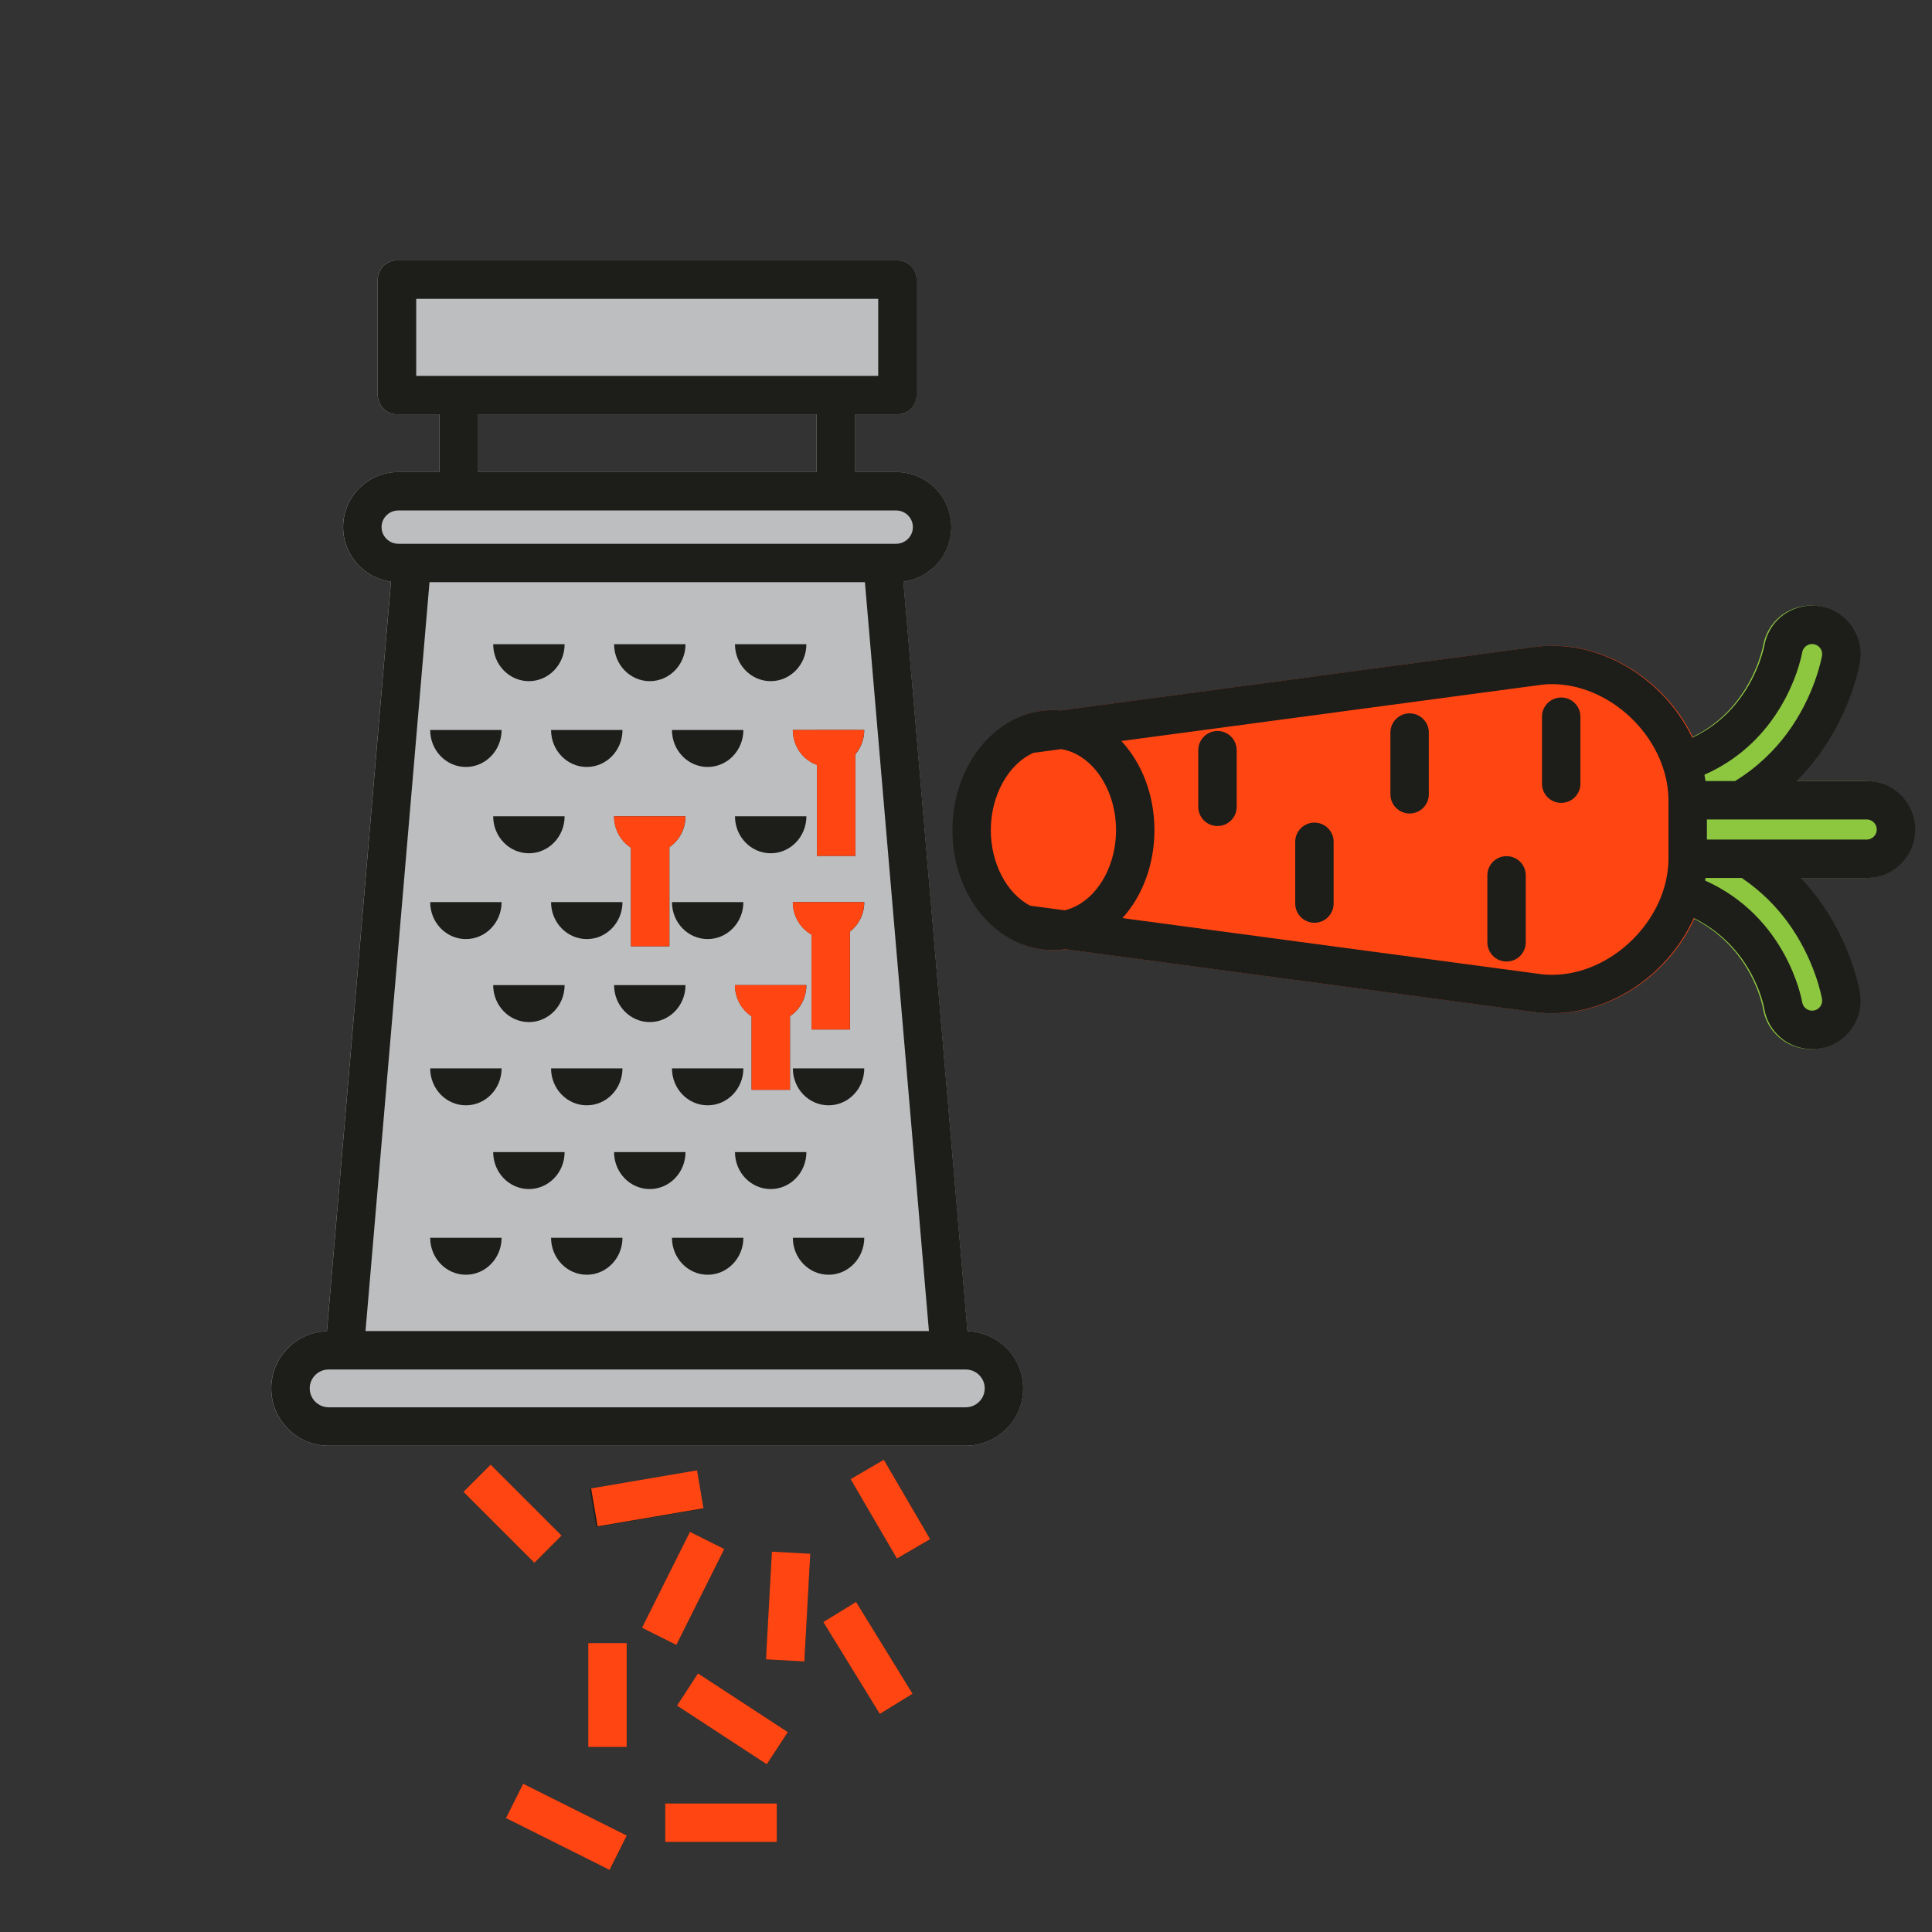 <svg version="1.1" id="Layer_1" xmlns="http://www.w3.org/2000/svg" xmlns:xlink="http://www.w3.org/1999/xlink" x="0px" y="0px" width="230px" height="230px" viewBox="0 0 230 230" enable-background="new 0 0 230 230" xml:space="preserve">
<rect x="0" y="0" width="230" height="230" fill="#333333" stroke="none"/>
<polyline fill="#FFFFFF" points="80.567,99.992 83.414,102.839 80.567,105.688 "></polyline>
<polyline fill="none" stroke="#000000" stroke-width="0.164" stroke-miterlimit="10" points="80.567,99.992 83.414,102.839 
	80.567,105.688 "></polyline>
<polygon points="67.741,105.762 67.591,105.612 70.364,102.84 67.591,100.067 67.741,99.917 70.663,102.84 "></polygon>
<g>
	<defs>
		<rect id="SVGID_1_" x="32.286" y="31" width="195.714" height="191.5"></rect>
	</defs>
	
	<path fill="#BCBEC0" d="M56.863,49.321h40.352v6.875H56.863V49.321z M115.165,158.474l-7.625-89.229
		c3.209-0.422,5.696-3.17,5.696-6.492c0-3.615-2.94-6.557-6.555-6.557h-4.895v-6.875h5.038c1.264,0,2.286-1.023,2.286-2.286V33.286
		c0-1.263-1.022-2.286-2.286-2.286H47.25c-1.262,0-2.286,1.023-2.286,2.286v13.749c0,1.263,1.023,2.286,2.286,2.286h5.04v6.875
		h-4.894c-3.614,0-6.556,2.941-6.556,6.557c0,3.322,2.488,6.07,5.697,6.492l-7.624,89.229c-3.673,0.105-6.628,3.117-6.628,6.812
		c0,3.762,3.061,6.822,6.823,6.822h75.86c3.763,0,6.821-3.061,6.821-6.822C121.79,161.591,118.835,158.579,115.165,158.474"></path>
	<path fill="#8DC63F" d="M201.488,109.286c7.025,3.494,8.324,10.402,8.39,10.78
		c0.463,2.797,2.854,4.826,5.688,4.826c0.307,0,0.616-0.024,0.921-0.073c1.523-0.245,2.857-1.067,3.76-2.317
		c0.903-1.25,1.266-2.775,1.021-4.299c-0.097-0.596-1.06-5.964-5.068-11.332c-0.575-0.769-1.23-1.56-1.972-2.35h7.846
		c3.182,0,5.771-2.588,5.771-5.77c0-3.182-2.59-5.769-5.771-5.769h-8.345c0.95-0.959,1.771-1.93,2.471-2.865
		c4.009-5.368,4.972-10.737,5.068-11.334c0.506-3.141-1.639-6.108-4.78-6.615c-0.305-0.049-0.614-0.073-0.921-0.073
		c-2.829,0-5.21,2.017-5.688,4.821c-0.005,0.031-0.602,3.185-2.924,6.293c-1.499,2.005-3.389,3.542-5.648,4.62L201.488,109.286z"></path>
	<path fill="#FF4612" d="M201.562,87.83c-3.021-6.315-9.592-10.949-16.711-10.949
		c-0.525,0-1.057,0.025-1.577,0.079c-0.025,0.002-0.052,0.005-0.077,0.009l-56.808,7.606c-0.298-0.025-0.594-0.044-0.878-0.044
		c-1.313,0-2.606,0.252-3.849,0.747c-4.892,1.95-8.176,7.394-8.176,13.544c0,5.913,2.981,11.13,7.596,13.292
		c0.001,0,0.002,0.001,0.002,0.001c1.412,0.661,2.901,0.996,4.427,0.996c0.477,0,0.961-0.037,1.443-0.104l56.242,7.53
		c0.025,0.004,0.052,0.007,0.077,0.009c0.521,0.052,1.051,0.079,1.577,0.079h0.001c7.265,0,13.959-4.825,16.891-11.338
		l-0.149-21.128"></path>
	<path fill="#1D1D1A" d="M56.874,49.321h40.353v6.875H56.874V49.321z M49.549,35.572h55.001v9.176
		h-2.751H52.301h-2.752V35.572z M51.132,69.308h46.101h4.56h1.174l7.619,89.155H43.513L51.132,69.308z M45.424,62.753
		c0-1.048,0.817-1.907,1.849-1.977c0.045-0.003,0.088-0.006,0.133-0.006h4.895h4.572h40.353h4.573h4.893
		c0.045,0,0.091,0.003,0.136,0.006c1.03,0.07,1.848,0.929,1.848,1.977c0,0.931-0.647,1.712-1.515,1.924
		c-0.15,0.038-0.307,0.058-0.468,0.058h-1.822h-2.293h-0.778h-4.573H56.874h-4.572h-0.776h-2.296h-1.822
		c-0.161,0-0.317-0.02-0.468-0.058C46.071,64.465,45.424,63.684,45.424,62.753 M115.933,167.321
		c-0.289,0.136-0.611,0.215-0.954,0.215h-1.323H40.444H39.12c-0.34,0-0.662-0.079-0.953-0.215c-0.765-0.36-1.297-1.137-1.297-2.035
		c0-1.036,0.704-1.907,1.656-2.169c0.188-0.052,0.389-0.082,0.594-0.082h1.707h2.295h67.854h2.295h1.707
		c0.206,0,0.405,0.03,0.594,0.082c0.954,0.262,1.657,1.133,1.657,2.169C117.229,166.185,116.698,166.961,115.933,167.321
		 M115.176,158.474l-7.625-89.229c3.21-0.422,5.697-3.17,5.697-6.492c0-3.615-2.941-6.557-6.556-6.557h-4.893v-6.875h5.038
		c1.263,0,2.287-1.023,2.287-2.286V33.286c0-1.263-1.024-2.286-2.287-2.286H47.263c-1.264,0-2.287,1.023-2.287,2.286v13.749
		c0,1.263,1.023,2.286,2.287,2.286h5.038v6.875h-4.895c-3.613,0-6.555,2.941-6.555,6.557c0,3.322,2.487,6.07,5.696,6.492
		l-7.625,89.229c-3.672,0.105-6.627,3.117-6.627,6.812c0,3.762,3.061,6.822,6.824,6.822h75.859c3.763,0,6.824-3.061,6.824-6.822
		C121.803,161.591,118.848,158.579,115.176,158.474"></path>
	<path fill="#1D1D1A" d="M62.965,81.09c2.347,0,4.251-1.97,4.251-4.401h-8.503
		C58.713,79.12,60.617,81.09,62.965,81.09"></path>
	<path fill="#1D1D1A" d="M77.355,81.09c2.349,0,4.251-1.97,4.251-4.401h-8.5
		C73.106,79.12,75.007,81.09,77.355,81.09"></path>
	<path fill="#1D1D1A" d="M91.748,81.09c2.348,0,4.249-1.97,4.249-4.401h-8.5
		C87.497,79.12,89.4,81.09,91.748,81.09"></path>
	<path fill="#1D1D1A" d="M55.463,91.305c2.347,0,4.25-1.97,4.25-4.4h-8.5
		C51.212,89.335,53.114,91.305,55.463,91.305"></path>
	<path fill="#1D1D1A" d="M69.854,91.305c2.348,0,4.25-1.97,4.25-4.4h-8.501
		C65.603,89.335,67.506,91.305,69.854,91.305"></path>
	<path clip-path="" fill="#1D1D1A" d="M79.995,86.904c0,2.431,1.904,4.401,4.25,4.401c2.349,0,4.251-1.97,4.251-4.401
		H79.995z"></path>
	<path fill="#1D1D1A" d="M62.965,101.58c2.347,0,4.251-1.971,4.251-4.401h-8.503
		C58.713,99.609,60.617,101.58,62.965,101.58"></path>
	<path fill="#1D1D1A" d="M75.12,100.917v11.731h4.574v-11.796c1.151-0.787,1.913-2.138,1.913-3.674
		h-8.501C73.105,98.758,73.912,100.142,75.12,100.917"></path>
	<path clip-path="" fill="#1D1D1A" d="M95.999,97.178h-8.501c0,2.43,1.903,4.401,4.251,4.401
		C94.094,101.58,95.999,99.608,95.999,97.178"></path>
	<path clip-path="" fill="#1D1D1A" d="M55.463,111.795c2.347,0,4.25-1.971,4.25-4.401h-8.5
		C51.212,109.824,53.114,111.795,55.463,111.795"></path>
	<path clip-path="" fill="#1D1D1A" d="M69.854,111.795c2.348,0,4.25-1.971,4.25-4.401h-8.501
		C65.603,109.824,67.506,111.795,69.854,111.795"></path>
	<path clip-path="" fill="#1D1D1A" d="M84.246,111.795c2.347,0,4.25-1.971,4.25-4.401h-8.5
		C79.996,109.824,81.897,111.795,84.246,111.795"></path>
	<path clip-path="" fill="#1D1D1A" d="M96.623,111.269v11.292h4.572v-11.657c1.027-0.804,1.694-2.075,1.694-3.511
		h-8.503C94.386,109.07,95.291,110.526,96.623,111.269"></path>
	<path clip-path="" fill="#1D1D1A" d="M62.965,121.676c2.347,0,4.251-1.97,4.251-4.4h-8.503
		C58.713,119.706,60.617,121.676,62.965,121.676"></path>
	<path clip-path="" fill="#1D1D1A" d="M77.355,121.676c2.349,0,4.251-1.97,4.251-4.4h-8.5
		C73.106,119.706,75.007,121.676,77.355,121.676"></path>
	<path clip-path="" fill="#1D1D1A" d="M55.463,131.585c2.347,0,4.25-1.969,4.25-4.4h-8.5
		C51.212,129.616,53.114,131.585,55.463,131.585"></path>
	<path clip-path="" fill="#1D1D1A" d="M69.854,131.585c2.348,0,4.25-1.969,4.25-4.4h-8.501
		C65.603,129.616,67.506,131.585,69.854,131.585"></path>
	<path clip-path="" fill="#1D1D1A" d="M84.246,131.585c2.347,0,4.25-1.969,4.25-4.4h-8.5
		C79.996,129.616,81.897,131.585,84.246,131.585"></path>
	<path clip-path="" fill="#1D1D1A" d="M98.638,131.585c2.349,0,4.25-1.969,4.25-4.4h-8.501
		C94.386,129.616,96.289,131.585,98.638,131.585"></path>
	<path clip-path="" fill="#1D1D1A" d="M67.215,137.153h-8.502c0,2.431,1.903,4.401,4.25,4.401
		S67.215,139.584,67.215,137.153"></path>
	<path clip-path="" fill="#1D1D1A" d="M81.607,137.153h-8.503c0,2.431,1.904,4.401,4.252,4.401
		C79.704,141.555,81.607,139.584,81.607,137.153"></path>
	<path clip-path="" fill="#1D1D1A" d="M95.999,137.153h-8.501c0,2.431,1.903,4.401,4.251,4.401
		C94.094,141.555,95.999,139.584,95.999,137.153"></path>
	<path clip-path="" fill="#1D1D1A" d="M55.463,151.754c2.347,0,4.25-1.97,4.25-4.401h-8.5
		C51.212,149.784,53.114,151.754,55.463,151.754"></path>
	<path clip-path="" fill="#1D1D1A" d="M69.854,151.754c2.348,0,4.25-1.97,4.25-4.401h-8.501
		C65.603,149.784,67.506,151.754,69.854,151.754"></path>
	<path clip-path="" fill="#1D1D1A" d="M84.246,151.754c2.347,0,4.25-1.97,4.25-4.401h-8.5
		C79.996,149.784,81.897,151.754,84.246,151.754"></path>
	<path clip-path="" fill="#1D1D1A" d="M98.638,151.754c2.349,0,4.25-1.97,4.25-4.401h-8.501
		C94.386,149.784,96.289,151.754,98.638,151.754"></path>
	<path clip-path="" fill="#1D1D1A" d="M210.774,85.947c3.064-4.104,3.767-8.249,3.771-8.271
		c0.093-0.575,0.599-1.008,1.178-1.008c0.064,0,0.13,0.005,0.194,0.016c0.651,0.106,1.097,0.72,0.992,1.37
		c-0.007,0.046-0.803,4.755-4.219,9.327c-1.403,1.877-3.388,3.915-6.135,5.603h-3.521c-0.035-0.254-0.074-0.507-0.122-0.758
		C206.057,90.835,208.687,88.741,210.774,85.947 M123.019,89.626l3.313-0.445h0.008c0.017,0.003,0.031,0.006,0.047,0.01
		c0.057,0.009,0.113,0.021,0.17,0.033c0.059,0.011,0.116,0.023,0.175,0.037c0.058,0.013,0.113,0.028,0.168,0.044
		c0.059,0.015,0.116,0.03,0.173,0.048c0.056,0.017,0.11,0.035,0.165,0.053c0.057,0.019,0.113,0.038,0.169,0.059
		c0.055,0.019,0.109,0.041,0.163,0.063c0.054,0.022,0.109,0.044,0.165,0.068c0.053,0.022,0.106,0.047,0.16,0.072
		c0.054,0.026,0.107,0.052,0.161,0.077c0.053,0.027,0.105,0.056,0.157,0.083c0.053,0.028,0.105,0.058,0.157,0.088
		c0.052,0.029,0.103,0.06,0.154,0.091c0.051,0.031,0.103,0.062,0.152,0.095c0.051,0.033,0.101,0.066,0.151,0.101
		c0.05,0.034,0.101,0.069,0.148,0.104c0.049,0.035,0.098,0.072,0.147,0.108c0.048,0.038,0.097,0.075,0.145,0.113
		c0.048,0.038,0.096,0.077,0.143,0.118c0.046,0.039,0.093,0.079,0.14,0.12c0.046,0.042,0.093,0.083,0.14,0.126
		c0.044,0.041,0.089,0.083,0.133,0.127c0.047,0.043,0.092,0.089,0.136,0.134c0.043,0.043,0.087,0.089,0.13,0.135
		c0.044,0.046,0.088,0.093,0.13,0.14c0.043,0.048,0.084,0.095,0.126,0.143c0.043,0.049,0.083,0.098,0.124,0.148
		c0.042,0.05,0.082,0.099,0.12,0.15c0.041,0.05,0.082,0.102,0.122,0.155c0.038,0.052,0.075,0.104,0.114,0.157
		c0.036,0.053,0.075,0.107,0.113,0.161s0.074,0.11,0.111,0.165c0.036,0.054,0.071,0.109,0.107,0.166
		c0.035,0.057,0.069,0.114,0.104,0.17c0.035,0.058,0.069,0.115,0.104,0.174c0.033,0.058,0.065,0.118,0.099,0.177
		c0.032,0.059,0.065,0.119,0.095,0.178c0.033,0.061,0.064,0.123,0.095,0.184c0.03,0.061,0.061,0.122,0.091,0.183
		c0.029,0.062,0.058,0.126,0.086,0.189s0.058,0.125,0.084,0.187c0.029,0.066,0.056,0.131,0.082,0.197
		c0.024,0.064,0.053,0.126,0.076,0.191c0.025,0.067,0.051,0.135,0.074,0.203c0.024,0.064,0.048,0.129,0.07,0.193
		c0.024,0.069,0.047,0.139,0.068,0.209c0.021,0.065,0.043,0.131,0.063,0.197c0.022,0.073,0.041,0.144,0.062,0.215
		c0.019,0.067,0.037,0.133,0.055,0.2c0.021,0.074,0.037,0.148,0.055,0.222c0.018,0.067,0.034,0.134,0.049,0.201
		c0.018,0.076,0.031,0.152,0.047,0.228c0.014,0.067,0.028,0.134,0.041,0.203c0.014,0.079,0.026,0.158,0.041,0.238
		c0.011,0.065,0.022,0.131,0.032,0.198c0.012,0.083,0.022,0.167,0.033,0.251c0.007,0.063,0.018,0.128,0.023,0.192
		c0.01,0.089,0.019,0.18,0.026,0.268c0.005,0.061,0.012,0.12,0.016,0.181c0.007,0.102,0.012,0.205,0.018,0.307
		c0.002,0.048,0.006,0.098,0.009,0.148c0.005,0.152,0.009,0.305,0.009,0.458c0,0.15-0.003,0.298-0.008,0.445
		c-0.004,0.047-0.007,0.094-0.009,0.14c-0.005,0.101-0.009,0.2-0.017,0.299c-0.004,0.058-0.009,0.116-0.014,0.174
		c-0.008,0.086-0.014,0.174-0.024,0.26c-0.006,0.062-0.015,0.124-0.022,0.186c-0.01,0.081-0.019,0.162-0.031,0.243
		c-0.009,0.063-0.019,0.125-0.029,0.188c-0.011,0.079-0.023,0.157-0.037,0.234c-0.012,0.064-0.024,0.128-0.038,0.191
		c-0.014,0.076-0.027,0.152-0.044,0.227c-0.014,0.063-0.029,0.125-0.043,0.188c-0.018,0.075-0.034,0.148-0.053,0.222
		c-0.015,0.063-0.032,0.125-0.049,0.187c-0.02,0.072-0.039,0.144-0.06,0.216c-0.019,0.062-0.037,0.122-0.057,0.183
		c-0.021,0.071-0.043,0.142-0.065,0.211c-0.021,0.062-0.041,0.122-0.062,0.183c-0.024,0.067-0.048,0.135-0.072,0.203
		c-0.022,0.062-0.046,0.121-0.069,0.182c-0.026,0.065-0.051,0.132-0.079,0.197c-0.023,0.059-0.049,0.117-0.074,0.175
		c-0.027,0.065-0.056,0.13-0.085,0.194c-0.025,0.058-0.054,0.115-0.08,0.171c-0.03,0.062-0.061,0.125-0.092,0.187
		c-0.027,0.057-0.057,0.112-0.084,0.167c-0.033,0.061-0.065,0.122-0.099,0.182c-0.03,0.054-0.06,0.108-0.092,0.162
		c-0.033,0.058-0.066,0.117-0.102,0.174c-0.033,0.054-0.064,0.106-0.097,0.158c-0.035,0.057-0.072,0.114-0.108,0.169
		c-0.033,0.05-0.066,0.102-0.103,0.152c-0.036,0.054-0.074,0.108-0.113,0.162c-0.035,0.049-0.07,0.098-0.106,0.147
		c-0.038,0.052-0.078,0.104-0.118,0.156c-0.038,0.046-0.074,0.094-0.112,0.14c-0.04,0.05-0.083,0.1-0.123,0.148
		c-0.039,0.046-0.078,0.091-0.116,0.135c-0.043,0.047-0.085,0.095-0.13,0.142c-0.04,0.042-0.079,0.086-0.119,0.128
		c-0.045,0.046-0.091,0.091-0.136,0.135c-0.04,0.041-0.082,0.081-0.123,0.121c-0.046,0.044-0.094,0.086-0.14,0.128
		c-0.042,0.039-0.085,0.077-0.128,0.114c-0.048,0.042-0.097,0.08-0.145,0.121c-0.043,0.036-0.087,0.072-0.131,0.107
		c-0.049,0.038-0.1,0.074-0.149,0.112c-0.044,0.033-0.088,0.067-0.135,0.099c-0.051,0.037-0.101,0.07-0.152,0.104
		c-0.047,0.032-0.092,0.062-0.139,0.092c-0.052,0.032-0.104,0.064-0.16,0.096c-0.045,0.027-0.09,0.055-0.138,0.083
		c-0.056,0.03-0.111,0.06-0.166,0.088c-0.046,0.024-0.093,0.05-0.14,0.074c-0.057,0.028-0.113,0.053-0.172,0.08
		c-0.046,0.022-0.094,0.044-0.142,0.064c-0.059,0.026-0.117,0.048-0.177,0.071c-0.048,0.019-0.094,0.039-0.142,0.057
		c-0.062,0.021-0.125,0.042-0.187,0.063c-0.047,0.015-0.092,0.031-0.139,0.045c-0.066,0.02-0.135,0.037-0.2,0.055
		c-0.045,0.011-0.087,0.024-0.131,0.035c-0.004,0.001-0.006,0.002-0.01,0.002h-0.001l-4.116-0.55
		c-2.807-1.49-4.672-5.059-4.672-9.008C117.96,94.701,120.028,90.967,123.019,89.626 M197.285,107.793
		c-2.31,4.718-7.285,8.257-12.532,8.257c-0.363,0-0.729-0.018-1.087-0.051l-50.039-6.701c0.029-0.032,0.057-0.067,0.084-0.1
		c0.088-0.098,0.174-0.198,0.257-0.298c0.052-0.061,0.103-0.123,0.152-0.184c0.086-0.106,0.169-0.214,0.252-0.324
		c0.044-0.06,0.088-0.118,0.132-0.177c0.096-0.13,0.188-0.262,0.277-0.396c0.028-0.041,0.058-0.083,0.087-0.124
		c0.116-0.177,0.229-0.357,0.34-0.54c0.026-0.044,0.05-0.089,0.076-0.133c0.082-0.141,0.164-0.282,0.242-0.428
		c0.037-0.067,0.072-0.137,0.108-0.207c0.065-0.123,0.128-0.247,0.188-0.374c0.037-0.076,0.073-0.154,0.109-0.23
		c0.057-0.123,0.113-0.247,0.166-0.37c0.035-0.08,0.069-0.16,0.102-0.24c0.055-0.129,0.104-0.259,0.155-0.389
		c0.029-0.077,0.06-0.154,0.087-0.233c0.054-0.147,0.104-0.296,0.154-0.446c0.021-0.063,0.043-0.125,0.062-0.188
		c0.068-0.213,0.132-0.429,0.19-0.647c0.011-0.036,0.018-0.074,0.027-0.11c0.049-0.183,0.095-0.367,0.137-0.553
		c0.018-0.078,0.034-0.156,0.051-0.234c0.029-0.147,0.062-0.294,0.089-0.443c0.015-0.087,0.03-0.176,0.044-0.266
		c0.025-0.142,0.047-0.285,0.066-0.428c0.013-0.091,0.025-0.183,0.037-0.275c0.019-0.146,0.034-0.292,0.048-0.438
		c0.009-0.089,0.019-0.179,0.026-0.268c0.013-0.161,0.022-0.322,0.031-0.483c0.004-0.077,0.009-0.153,0.014-0.232
		c0.009-0.239,0.016-0.479,0.016-0.722c0-0.247-0.007-0.492-0.017-0.737c-0.005-0.081-0.01-0.16-0.015-0.24
		c-0.01-0.164-0.02-0.328-0.033-0.491c-0.009-0.093-0.019-0.185-0.027-0.278c-0.016-0.148-0.03-0.295-0.051-0.442
		c-0.012-0.097-0.025-0.194-0.04-0.289c-0.021-0.143-0.042-0.285-0.066-0.425c-0.017-0.096-0.032-0.189-0.051-0.285
		c-0.026-0.142-0.057-0.282-0.087-0.422c-0.021-0.091-0.039-0.181-0.059-0.27c-0.036-0.148-0.073-0.295-0.112-0.442
		c-0.021-0.079-0.039-0.157-0.062-0.236c-0.052-0.181-0.106-0.36-0.164-0.54c-0.013-0.04-0.022-0.081-0.035-0.121
		c-0.073-0.218-0.148-0.433-0.229-0.646c-0.021-0.059-0.046-0.118-0.068-0.177c-0.06-0.152-0.12-0.304-0.183-0.453
		c-0.034-0.078-0.069-0.153-0.103-0.229c-0.058-0.129-0.115-0.258-0.177-0.385c-0.038-0.081-0.078-0.159-0.119-0.239
		c-0.06-0.12-0.122-0.24-0.185-0.359c-0.043-0.079-0.086-0.157-0.13-0.236c-0.065-0.116-0.132-0.23-0.198-0.345
		c-0.046-0.075-0.091-0.151-0.138-0.225c-0.071-0.117-0.147-0.231-0.223-0.345c-0.044-0.067-0.088-0.135-0.135-0.202
		c-0.088-0.129-0.18-0.255-0.271-0.38c-0.035-0.048-0.069-0.097-0.105-0.145c-0.129-0.17-0.261-0.337-0.398-0.5
		c-0.027-0.035-0.059-0.068-0.088-0.102c-0.109-0.127-0.219-0.254-0.331-0.376c-0.011-0.012-0.021-0.026-0.032-0.038l50.162-6.717
		c0.357-0.035,0.724-0.053,1.087-0.053c5.077,0,9.902,3.313,12.303,7.804c0.369,0.689,0.677,1.407,0.923,2.145
		c0.174,0.519,0.315,1.046,0.422,1.582c0.042,0.215,0.08,0.432,0.11,0.648c0.065,0.465,0.108,0.935,0.119,1.406v0.232v0.776v0.241
		v1.27v0.825v0.229v1.34v0.754v0.241v1.292v0.233c-0.007,0.304-0.03,0.606-0.062,0.907c-0.037,0.385-0.093,0.768-0.168,1.146
		c-0.073,0.373-0.164,0.742-0.271,1.106C197.912,106.371,197.629,107.095,197.285,107.793 M212.69,109.608
		c3.416,4.571,4.212,9.28,4.219,9.324c0.051,0.315-0.024,0.632-0.211,0.891c-0.188,0.26-0.466,0.43-0.781,0.48
		c-0.66,0.106-1.264-0.339-1.373-1.003c-0.093-0.521-1.894-10.133-11.556-14.475c0.017-0.102,0.033-0.203,0.047-0.304h4.322
		C209.693,106.099,211.429,107.917,212.69,109.608 M222.229,99.949h-13.519h-5.256h-0.251v-0.094v-0.292v-2.008h0.38h4.235h14.41
		c0.659,0,1.197,0.537,1.197,1.197C223.427,99.412,222.889,99.949,222.229,99.949 M222.229,92.982h-8.346
		c0.952-0.959,1.771-1.93,2.472-2.865c4.009-5.368,4.972-10.737,5.068-11.334c0.505-3.141-1.64-6.108-4.78-6.614
		c-0.306-0.049-0.615-0.074-0.921-0.074c-2.829,0-5.212,2.017-5.688,4.821c-0.005,0.032-0.602,3.185-2.926,6.293
		c-1.498,2.005-3.389,3.543-5.646,4.62c-3.019-6.315-9.59-10.949-16.71-10.949c-0.525,0-1.057,0.027-1.576,0.079
		c-0.026,0.002-0.052,0.005-0.078,0.009l-56.808,7.606c-0.297-0.025-0.592-0.044-0.879-0.044c-1.313,0-2.607,0.251-3.846,0.747
		c-4.893,1.951-8.178,7.393-8.178,13.543c0,5.913,2.98,11.131,7.596,13.292c0,0.001,0,0.001,0.003,0.001
		c1.412,0.661,2.899,0.996,4.425,0.996c0.479,0,0.963-0.036,1.445-0.104l56.241,7.532c0.026,0.003,0.052,0.006,0.078,0.009
		c0.52,0.052,1.049,0.077,1.576,0.077c7.265,0,13.96-4.825,16.893-11.337c7.024,3.494,8.324,10.402,8.389,10.779
		c0.463,2.798,2.855,4.827,5.688,4.827c0.306,0,0.617-0.024,0.921-0.073c1.521-0.245,2.856-1.067,3.76-2.317
		c0.903-1.249,1.265-2.775,1.02-4.299c-0.096-0.596-1.059-5.964-5.067-11.332c-0.575-0.769-1.23-1.56-1.973-2.35h7.847
		c3.182,0,5.77-2.588,5.77-5.77C227.999,95.57,225.411,92.982,222.229,92.982"></path>
	<path clip-path="" fill="#1D1D1A" d="M179.353,101.922c-1.264,0-2.286,1.023-2.286,2.286v7.975
		c0,1.262,1.022,2.286,2.286,2.286c1.263,0,2.286-1.024,2.286-2.286v-7.975C181.639,102.945,180.615,101.922,179.353,101.922"></path>
	<path clip-path="" fill="#1D1D1A" d="M185.858,83.035c-1.264,0-2.287,1.023-2.287,2.286v7.975
		c0,1.262,1.023,2.287,2.287,2.287c0.223,0,0.437-0.034,0.641-0.093c0.95-0.277,1.645-1.153,1.645-2.193v-1.865v-6.11
		C188.144,84.059,187.121,83.035,185.858,83.035"></path>
	<path clip-path="" fill="#1D1D1A" d="M167.811,84.924c-1.263,0-2.285,1.023-2.285,2.286v7.348
		c0,1.263,1.022,2.287,2.285,2.287c1.264,0,2.287-1.024,2.287-2.287V87.21C170.098,85.947,169.074,84.924,167.811,84.924"></path>
	<path clip-path="" fill="#1D1D1A" d="M156.479,97.93c-1.264,0-2.286,1.024-2.286,2.287v7.348
		c0,1.263,1.022,2.286,2.286,2.286c1.263,0,2.286-1.023,2.286-2.286v-7.348C158.766,98.954,157.742,97.93,156.479,97.93"></path>
	<path clip-path="" fill="#1D1D1A" d="M144.938,87.022c-1.263,0-2.287,1.023-2.287,2.287v6.743
		c0,1.263,1.024,2.286,2.287,2.286c1.264,0,2.287-1.023,2.287-2.286v-6.743C147.225,88.045,146.201,87.022,144.938,87.022"></path>
	<path clip-path="" fill="#1D1D1A" d="M101.839,86.896h-4.571v0.007h-2.882c0,1.933,1.206,3.573,2.882,4.163v10.83
		h4.571V89.792c0.652-0.773,1.048-1.782,1.048-2.889h-1.048V86.896z"></path>
	<path clip-path="" fill="#1D1D1A" d="M94.051,129.736v-8.765c1.17-0.784,1.946-2.145,1.946-3.696h-8.501
		c0,1.565,0.793,2.937,1.982,3.716v8.745H94.051z"></path>
</g>
<rect x="55.033" y="177.939" transform="matrix(0.707 0.707 -0.707 0.707 145.321 9.657)" fill="#1D1D1A" width="11.944" height="4.574"></rect>
<rect x="70.575" y="176.105" transform="matrix(0.986 -0.167 0.167 0.986 -28.784 15.406)" fill="#1D1D1A" width="12.784" height="4.573"></rect>
<rect x="91.658" y="184.912" transform="matrix(-0.999 -0.055 0.055 -0.999 177.154 387.564)" fill="#1D1D1A" width="4.57" height="12.833"></rect>
<rect x="79.056" y="182.806" transform="matrix(0.894 0.447 -0.447 0.894 93.186 -16.405)" fill="#1D1D1A" width="4.573" height="12.769"></rect>
<rect x="100.54" y="177.435" transform="matrix(-0.504 -0.864 0.864 -0.504 4.181 361.844)" fill="#1D1D1A" width="10.938" height="4.573"></rect>
<rect x="96.873" y="195.118" transform="matrix(-0.524 -0.852 0.852 -0.524 -10.727 388.812)" fill="#1D1D1A" width="12.831" height="4.572"></rect>
<rect x="80.913" y="202.331" transform="matrix(-0.837 -0.547 0.547 -0.837 48.355 423.644)" fill="#1D1D1A" width="12.771" height="4.573"></rect>
<rect x="70.044" y="195.611" fill="#1D1D1A" width="4.572" height="12.361"></rect>
<rect x="79.209" y="214.703" fill="#1D1D1A" width="13.278" height="4.572"></rect>
<rect x="60.546" y="215.086" transform="matrix(-0.894 -0.447 0.447 -0.894 30.575 441.959)" fill="#1D1D1A" width="13.795" height="4.571"></rect>
<g>
	<defs>
		<rect id="SVGID_3_" x="32.286" y="31" width="195.714" height="191.5"></rect>
	</defs>
	<path clip-path="url(#SVGID_4_)" fill="#FF4612" d="M75.11,100.917v11.731h4.572v-11.796c1.151-0.787,1.914-2.138,1.914-3.674
		h-8.503C73.094,98.758,73.902,100.142,75.11,100.917"></path>
	<path clip-path="url(#SVGID_4_)" fill="#FF4612" d="M96.611,111.269v11.292h4.572v-11.657c1.028-0.804,1.693-2.075,1.693-3.511
		h-8.5C94.376,109.07,95.28,110.526,96.611,111.269"></path>
	<path clip-path="url(#SVGID_4_)" fill="#FF4612" d="M101.829,86.896h-4.573v0.007h-2.881c0,1.933,1.207,3.573,2.881,4.163v10.83
		h4.573V89.792c0.651-0.773,1.047-1.782,1.047-2.889h-1.047V86.896z"></path>
	<path clip-path="url(#SVGID_4_)" fill="#FF4612" d="M94.039,129.736v-8.765c1.173-0.784,1.948-2.145,1.948-3.696h-8.503
		c0,1.565,0.793,2.937,1.983,3.716v8.745H94.039z"></path>
</g>
<rect x="55.022" y="177.938" transform="matrix(0.707 0.707 -0.707 0.707 145.313 9.662)" fill="#FF4612" width="11.944" height="4.575"></rect>
<rect x="70.565" y="176.105" transform="matrix(0.986 -0.168 0.168 0.986 -28.788 15.407)" fill="#FF4612" width="12.783" height="4.573"></rect>
<rect x="91.645" y="184.912" transform="matrix(-0.999 -0.055 0.055 -0.999 177.139 387.56)" fill="#FF4612" width="4.573" height="12.833"></rect>
<rect x="79.045" y="182.807" transform="matrix(0.894 0.447 -0.447 0.894 93.185 -16.4)" fill="#FF4612" width="4.573" height="12.769"></rect>
<rect x="100.53" y="177.434" transform="matrix(-0.504 -0.864 0.864 -0.504 4.144 361.823)" fill="#FF4612" width="10.937" height="4.574"></rect>
<rect x="96.863" y="195.117" transform="matrix(-0.524 -0.852 0.852 -0.524 -10.743 388.803)" fill="#FF4612" width="12.831" height="4.573"></rect>
<rect x="80.903" y="202.331" transform="matrix(-0.837 -0.547 0.547 -0.837 48.327 423.637)" fill="#FF4612" width="12.77" height="4.573"></rect>
<rect x="70.034" y="195.611" fill="#FF4612" width="4.572" height="12.361"></rect>
<rect x="79.198" y="214.703" fill="#FF4612" width="13.279" height="4.572"></rect>
<rect x="60.536" y="215.086" transform="matrix(-0.894 -0.447 0.447 -0.894 30.546 441.953)" fill="#FF4612" width="13.793" height="4.572"></rect>
</svg>